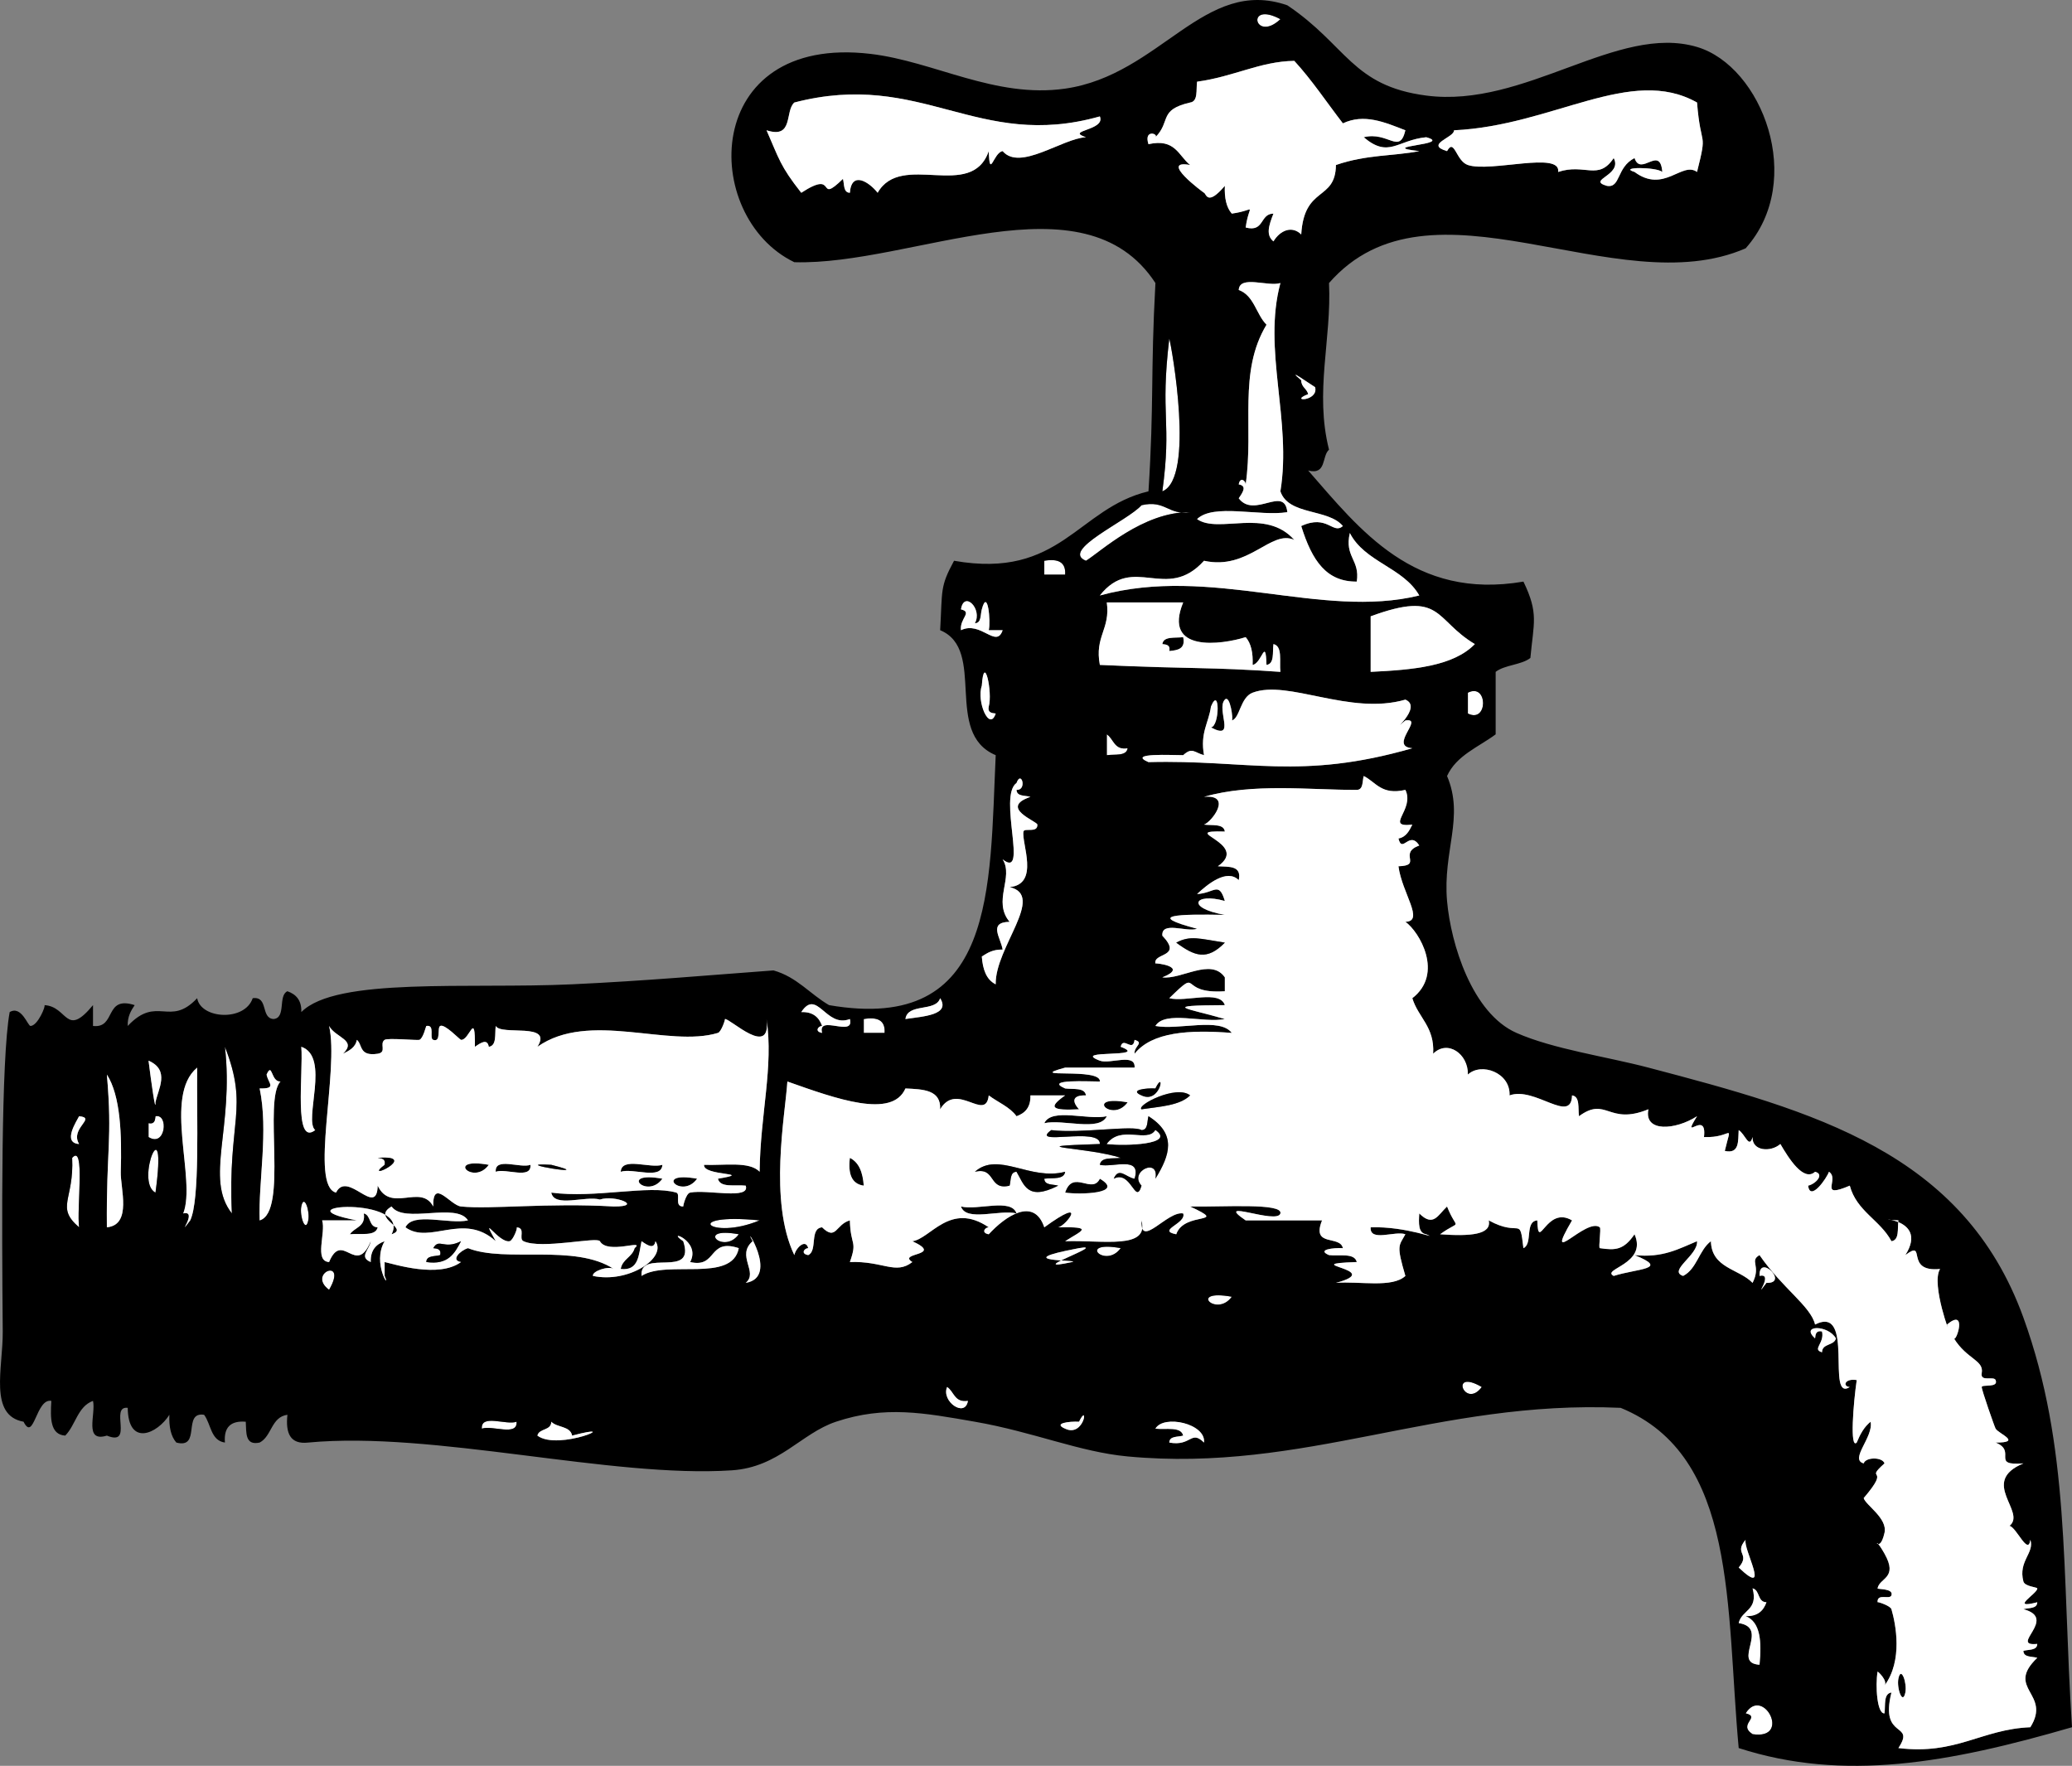 <?xml version="1.0" encoding="utf-8"?>
<!-- Generator: Adobe Illustrator 12.0.1, SVG Export Plug-In . SVG Version: 6.00 Build 51448)  --><svg enable-background="new 0 0 298.392 254.325" height="254.325" id="Layer_1" overflow="visible" space="preserve" version="1.1" viewBox="0 0 298.392 254.325" width="298.392" xmlns="http://www.w3.org/2000/svg" xmlns:xlink="http://www.w3.org/1999/xlink">
  <rect x="0" y="0" width="298.392" height="254.325" fill="#808080" stroke="none"/>
  <g>
    <path clip-rule="evenodd" d="M184.392,2.765C180.668,6.255,179.317,0.037,184.392,2.765   L184.392,2.765z" fill="#FFFFFF" fill-rule="evenodd"/>
    <path clip-rule="evenodd" d="M168.392,48.765c0.326,1.107,3.735,20.108-1,22   C168.785,60.572,167.043,60.071,168.392,48.765z" fill="#FFFFFF" fill-rule="evenodd"/>
    <path clip-rule="evenodd" d="M171.392,73.765c-6.769-0.084-12.913,5.731-15,7   c-3.758-1.504,5.976-5.724,8-8C167.86,71.962,168.235,74.254,171.392,73.765z" fill="#FFFFFF" fill-rule="evenodd"/>
    <path clip-rule="evenodd" d="M150.392,80.765c2.006-0.34,3.128,0.205,3,2c-1,0-2,0-3,0   C150.392,82.098,150.392,81.431,150.392,80.765z" fill="#FFFFFF" fill-rule="evenodd"/>
    <path clip-rule="evenodd" d="M170.392,91.765c0.367,1.701-0.781,1.887-2,2c0.183-0.851-0.39-0.944-1-1   C167.552,91.593,169.214,91.921,170.392,91.765z" fill-rule="evenodd"/>
    <path clip-rule="evenodd" d="M211.392,99.765c2.917-1.47,2.917,4.47,0,3   C211.392,101.765,211.392,100.765,211.392,99.765z" fill="#FFFFFF" fill-rule="evenodd"/>
    <path clip-rule="evenodd" d="M159.392,105.765c1.016,0.65,1.034,2.299,3,2   c-0.161,1.172-1.823,0.843-3,1C159.392,107.765,159.392,106.765,159.392,105.765z" fill="#FFFFFF" fill-rule="evenodd"/>
    <path clip-rule="evenodd" d="M124.392,146.765c2.006-0.34,3.128,0.204,3,2c-1,0-2,0-3,0   C124.392,148.098,124.392,147.432,124.392,146.765z" fill="#FFFFFF" fill-rule="evenodd"/>
    <path clip-rule="evenodd" d="M32.392,150.765c3.489,8.927,0.375,10.623,1,24   C29.439,169.723,33.72,162.471,32.392,150.765z" fill="#FFFFFF" fill-rule="evenodd"/>
    <path clip-rule="evenodd" d="M162.392,158.765C160.195,161.819,155.986,157.61,162.392,158.765   L162.392,158.765z" fill-rule="evenodd"/>
    <path clip-rule="evenodd" d="M22.392,160.765c1.94-0.396,1.46,4.555-1,3c0-0.667,0-1.333,0-2   C22.242,161.948,22.335,161.375,22.392,160.765z" fill="#FFFFFF" fill-rule="evenodd"/>
    <path clip-rule="evenodd" d="M150.392,161.765c1.064-2.27,6.286-0.382,9-1   C158.327,163.034,153.105,161.146,150.392,161.765z" fill-rule="evenodd"/>
    <path clip-rule="evenodd" d="M22.392,171.765C19.332,170.232,24.178,158.698,22.392,171.765   L22.392,171.765z" fill="#FFFFFF" fill-rule="evenodd"/>
    <path clip-rule="evenodd" d="M10.392,166.765c1.916-2.174,0.631,7.312,1,10   C7.957,173.837,10.692,172.827,10.392,166.765z" fill="#FFFFFF" fill-rule="evenodd"/>
    <path clip-rule="evenodd" d="M122.392,166.765c1.342,0.658,1.862,2.138,2,4   C122.632,170.523,122.112,169.044,122.392,166.765z" fill-rule="evenodd"/>
    <path clip-rule="evenodd" d="M70.392,167.765C68.195,170.819,63.986,166.61,70.392,167.765L70.392,167.765z" fill-rule="evenodd"/>
    <path clip-rule="evenodd" d="M71.392,168.765c-0.169-2.169,3.547-0.453,5-1   C76.56,169.933,72.844,168.218,71.392,168.765z" fill-rule="evenodd"/>
    <path clip-rule="evenodd" d="M89.392,168.765c0.124-2.209,4.242-0.425,6-1   C95.267,169.974,91.149,168.189,89.392,168.765z" fill-rule="evenodd"/>
    <path clip-rule="evenodd" d="M95.392,169.765C93.195,172.819,88.986,168.61,95.392,169.765L95.392,169.765z" fill-rule="evenodd"/>
    <path clip-rule="evenodd" d="M100.392,169.765C98.195,172.819,93.986,168.61,100.392,169.765L100.392,169.765z   " fill-rule="evenodd"/>
    <path clip-rule="evenodd" d="M158.392,169.765c3.661,2.151-2.899,2.318-5,2   C154.516,168.352,157.267,172.08,158.392,169.765z" fill-rule="evenodd"/>
    <path clip-rule="evenodd" d="M43.392,173.765c0.381-1.903,1.272,0.639,1,2   C44.01,177.668,43.119,175.126,43.392,173.765z" fill="#FFFFFF" fill-rule="evenodd"/>
    <path clip-rule="evenodd" d="M146.392,174.765c-2.391-0.609-7.256,1.255-8-1   C140.782,174.374,145.647,172.51,146.392,174.765z" fill-rule="evenodd"/>
    <path clip-rule="evenodd" d="M52.392,174.765c1.085,0.247,0.678,1.988,2,2c-0.31,1.357-2.504,0.83-4,1   C51.041,176.748,52.69,176.73,52.392,174.765z" fill-rule="evenodd"/>
    <path clip-rule="evenodd" d="M109.392,175.765C102.231,178.753,97.912,174.647,109.392,175.765   L109.392,175.765z" fill="#FFFFFF" fill-rule="evenodd"/>
    <path clip-rule="evenodd" d="M106.392,177.765C104.195,180.819,99.986,176.61,106.392,177.765   L106.392,177.765z" fill="#FFFFFF" fill-rule="evenodd"/>
    <path clip-rule="evenodd" d="M161.392,179.765C159.195,182.819,154.986,178.61,161.392,179.765   L161.392,179.765z" fill="#FFFFFF" fill-rule="evenodd"/>
    <path clip-rule="evenodd" d="M47.392,185.765C44.111,183.342,50.172,180.985,47.392,185.765   L47.392,185.765z" fill="#FFFFFF" fill-rule="evenodd"/>
    <path clip-rule="evenodd" d="M177.392,186.765C175.194,189.819,170.985,185.61,177.392,186.765   L177.392,186.765z" fill="#FFFFFF" fill-rule="evenodd"/>
    <path clip-rule="evenodd" d="M213.392,199.765   C210.969,203.045,208.611,196.983,213.392,199.765L213.392,199.765z" fill="#FFFFFF" fill-rule="evenodd"/>
    <path clip-rule="evenodd" d="M69.392,205.765c-0.169-2.169,3.547-0.453,5-1   C74.56,206.933,70.844,205.217,69.392,205.765z" fill="#FFFFFF" fill-rule="evenodd"/>
    <path clip-rule="evenodd" d="M273.392,241.765c0.381-1.903,1.272,0.639,1,2   C274.01,245.667,273.118,243.125,273.392,241.765z" fill-rule="evenodd"/>
    <path clip-rule="evenodd" d="M251.392,246.765c2.511-4.023,6.672,3.863,1,3   C250.178,248.324,253.649,247.324,251.392,246.765z" fill="#FFFFFF" fill-rule="evenodd"/>
    <path clip-rule="evenodd" d="M188.392,67.765c7.448,8.517,15.244,18.703,31,16c2.227,4.608,1.464,5.909,1,11   c-1.314,1.02-3.687,0.98-5,2c0,3,0,6,0,9c-2.486,1.848-5.645,3.023-7,6c2.522,5.942-0.633,10.768,0,18   c0.541,6.177,3.61,16.187,10,19c5.326,2.346,12.91,3.398,19,5c23.773,6.254,45.374,12.161,54,36c6.752,18.66,5.53,36.285,7,59   c-17.718,5.151-32.873,7.894-48,3c-1.865-20.196-0.104-42.079-17-49c-26.386-1.18-45.442,9.389-71,7   c-6.974-0.652-13.539-3.527-22-5c-7.298-1.271-12.953-2.353-20,0c-5.027,1.677-8.202,6.552-15,7c-17.427,1.149-42.968-5.699-61-4   c-2.635,0.302-3.282-1.386-3-4c-2.348,0.318-2.239,3.094-4,4c-2.134,0.467-1.905-1.429-2-3c-2.182-0.182-3.182,0.818-3,3   c-2.055-0.279-1.996-2.671-3-4c-3.161-0.494-0.372,4.962-4,4c-0.777-0.89-1.076-2.258-1-4c-1.725,2.73-5.932,4.663-6-1   c-2.652-0.319,0.935,5.602-3,4c-3.36,1.026-1.557-3.111-2-5c-2.211,0.789-2.502,3.497-4,5c-2.186-0.148-2.147-2.52-2-5   c-2.211-0.429-2.502,6.008-4,3c-5.044-0.909-2.955-7.742-3-13c-0.132-15.345-0.249-39.233,1-46c1.693-1,2.613,2.007,3,2   c1.059-0.02,2.26-2.986,2-3c3.409,0.187,3.034,4.804,7,0c0,1,0,2,0,3c3.384,0.384,1.573-4.428,6-3c-0.53,0.805-1.044,1.622-1,3   c4.256-4.52,6.018,0.243,10-4c0.522,3.008,6.857,3.397,8,0c2.306-0.306,1.11,2.889,3,3c1.849-0.15,0.614-3.387,2-4   c1.23,0.437,2.053,1.279,2,3c5.006-5.079,24.077-3.306,39-4c10.622-0.494,19.755-1.319,29-2c3.382,0.951,5.255,3.412,8,5   c24.167,4.167,23.101-16.899,24-36c-7.601-3.193-1.24-15.191-8-18c0.335-5.856-0.048-6.214,2-10c15.369,2.703,17.763-7.57,28-10   c0.823-12.954,0.281-16.743,1-30c-10.356-15.845-35.012-2.509-52-3c-13.561-6.546-13.442-32.904,11-30   c9.14,1.086,17.913,6.443,28,5c13.728-1.965,20.005-16.177,32-12c8.568,5.758,9.295,11.603,20,13c14.255,1.861,27.526-10.4,39-7   c9.341,2.769,15.708,19.235,7,29c-18.677,8.137-45.345-11.769-60,5c0.389,8.139-2.104,15.648,0,24   C190.323,65.697,191.08,68.454,188.392,67.765z M202.392,18.765c-3.02-1.181-5.958-2.436-9-1c-2.324-3.009-4.447-6.221-7-9   c-4.956,0.08-8.665,2.272-14,3c-0.156,1.177,0.172,2.838-1,3c-4.601,1.068-2.719,2.688-5,5c0.498-0.505-1.707-1.206-1,1   c3.868-0.868,4.326,1.673,6,3c-4.616-0.856,1.931,3.977,2,4c0.327,0.111,0.443,2.01,3-1c-0.076,1.742,0.223,3.11,1,4   c3.703-0.516,2.515-1.704,2,2c2.728,0.729,2.012-1.987,4-2c-0.693,1.763-1.105,3.097,0,4c0.98-1.615,2.668-2.301,4-1   c0.427-7.074,4.924-4.731,5-10c4.361-1.514,8.385-1.284,12-2c-6.547-0.724,5.076-0.892,1-2c-4.205,0.423-5.38,3.072-9,0   C199.928,18.885,201.543,22.333,202.392,18.765z M184.392,2.765C179.317,0.037,180.668,6.255,184.392,2.765L184.392,2.765z    M235.392,24.765c4.24,3.154,6.833-1.577,9,0c1.548-6.167,0.543-3.155,0-10c-9.542-5.386-20.724,3.338-35,4   c0.117,1.022-4.314,2.022-1,3c1.068-1.957,1.268,1.418,3,2c3.273,1.099,13.439-2.031,13,1c3.845-1.282,5.786,1.331,8-2   c1.319,2.503-3.953,3.13-1,4c2.026,0.375,1.372-2.675,4-4c0.905,2.741,3.681-1.952,4,2   C238.528,24.024,232.952,24.024,235.392,24.765z M156.392,19.765c-3.089-1.004,2.872-0.946,2-3c-17.656,4.992-25.63-6.768-44-2   c-1.403,1.263-0.057,5.276-4,4c1.815,4.137,1.963,5.156,5,9c5.376-3.507,2.038,1.864,6-2c0.224,0.776,0.027,1.973,1,2   c0.237-3.222,2.782-1.539,4,0c3.411-6.006,13.496,1.223,16-6c0.137,4.153,0.657,0.202,2,0   C146.88,24.689,152.963,19.942,156.392,19.765z M178.392,71.765c2.243,2.987,6.589-1.919,7,2c-4.024,0.642-10.635-1.3-13,1   c3.136,2.172,9.873-1.673,14,3c-3.353-1.557-6.567,4.431-13,3c-5.439,6.024-10.174-1.096-15,5c16.041-4.411,31.852,3.469,46,0   c-2.288-4.046-7.865-4.803-10-9c-0.803,3.468,1.489,3.843,1,7c-4.351,0.034-6.428-2.962-8-8c3.766-1.755,4.553,1.275,6,0   c-2.119-2.547-7.832-1.501-9-5c1.674-10.205-2.586-20.362,0-30c-1.758,0.575-5.875-1.208-6,1c2.21,0.789,2.502,3.498,4,5   c-4.118,6.85-1.804,14.664-3,23c0.002-0.555-0.811-1.136-1,0C179.6,69.976,179.006,70.875,178.392,71.765z M167.392,70.765   c4.735-1.892,1.326-20.893,1-22C167.043,60.071,168.785,60.572,167.392,70.765z M188.392,56.765c-2.897,1.119,1.534,1.078,1-1   c-0.89-0.558-4.378-3.009-2-1C187.389,55.768,188.201,55.954,188.392,56.765z M164.392,72.765c-2.024,2.276-11.758,6.496-8,8   c2.087-1.269,8.231-7.084,15-7C168.235,74.254,167.86,71.962,164.392,72.765z M150.392,82.765c1,0,2,0,3,0   c0.128-1.795-0.994-2.34-3-2C150.392,81.431,150.392,82.098,150.392,82.765z M144.392,90.765c-0.667,0-1.334,0-2,0   c0.318-1.225-0.161-6.176-1-3c-0.224,0.776-0.027,1.973-1,2c1.145-2.052-1.57-4.767-2-2c1.705,0.41-0.21,1.29,0,3   C141.265,89.367,143.472,93.49,144.392,90.765z M170.392,86.765c-3.667,0-7.333,0-11,0c0.535,3.868-1.786,4.882-1,9   c13.613,0.625,15.481,0.267,26,1c-0.17-1.496,0.356-3.69-1-4c-0.156,1.177,0.172,2.838-1,3c-0.139-4.153-0.659-0.202-2,0   c0.074-1.742-0.224-3.111-1-4C175.938,92.856,167.398,94.054,170.392,86.765z M197.392,88.765c0,2.667,0,5.333,0,8   c6.044-0.289,11.882-0.784,15-4C206.48,89.245,207.76,84.957,197.392,88.765z M142.392,101.765c0.58-2.036-0.682-7.88-1-3   c-0.792,2.269,1.111,6.693,2,4C142.781,102.708,142.208,102.615,142.392,101.765z M173.392,108.765c-1.428-0.39-1.687-1.2-3,0   c-1.468,0.01-8.183-0.378-5,1c14.26-0.382,21.845,2.654,38-2c-3.507-0.272,1.806-4.428-1-4c-2.655,2.188,2.653-1.895,0-3   c-8.016,2.325-16.882-2.936-22-1c-1.794,0.678-1.832,3.72-3,4c0.26-0.062-0.252-3.791-1-3c-1.301,1.373,1.726,5.994-2,4   c1.282-0.163,1.282-6.104,0-3C174.072,104.112,172.811,105.518,173.392,108.765z M211.392,102.765c2.917,1.47,2.917-4.47,0-3   C211.392,100.765,211.392,101.765,211.392,102.765z M159.392,108.765c1.177-0.157,2.839,0.172,3-1c-1.966,0.299-1.984-1.35-3-2   C159.392,106.765,159.392,107.765,159.392,108.765z M144.392,123.765c1.646,2.603-1.492,6.015,1,9c-3.134,0.067-1.269,2.286-1,4   c-1.377-0.044-2.196,0.471-3,1c0.137,1.862,0.657,3.342,2,4c-0.122-5.3,7.251-12.799,2-14c4.385-0.408,1.683-6.361,2-8   c0.114-0.587,2.056,0.283,2-1c-0.022-0.488-5.582-2.428-1-4c-0.776-0.224-1.973-0.027-2-1c1.556,0.08,0.693-2.908,0-1   C143.677,114.695,148.168,126.784,144.392,123.765z M203.392,118.765c-4.104,0.458,0.406-2.137-1-5c-3.458,0.792-4.223-1.112-6-2   c-0.224,0.776-0.027,1.973-1,2c-6.794,0.023-14.989-1.023-22,1c4.183-0.377,1.091,3.635,0,4c1.177,0.157,2.839-0.172,3,1   c-7.124-0.203,3.785,1.638-1,5c1.571,0.095,3.466-0.134,3,2c-1.686-1.702-4.494,0.581-6,2c2.502-0.125,3.131-1.909,4,1   c-4.393-1.247-5.705,0.995,0,2c-6.726-0.127-11.558,0.002-4,2c-1.453,0.547-5.169-1.169-5,1c2.994,3.146-1.315,2.414-1,4   c-0.019-0.091,4.911,0.445,1,2c2.759,0.347,7.022-2.871,9,0c0,0.667,0,1.333,0,2c-6.962,0.462-3.243-3.634-8,1   c2.39,0.609,7.255-1.255,8,1c-9.606,0.049-5.298,0.446,0,2c-3.04,0.627-8.614-1.28-10,1c3.367,0.633,9.288-1.288,11,1   c-6.143-0.475-11.481-0.148-14,3c-0.103-1.122,1.453-1.557,0-2c-0.24,1.875-1.647-0.567-2,1c4.394,1.666-7.395,0.334-3,2   c1.453,0.547,5.168-1.169,5,1c-3.334,0-6.667,0-10,0c-6.105,1.663,5.214-0.084,5,2c-1.467,0.01-8.184-0.378-5,1   c1.177,0.155,2.838-0.172,3,1c-1.871-0.054-2.118,0.77-1,2c-4.013,0.206-4.473-0.254-2-2c-1.667,0-3.334,0-5,0   c0.053,1.721-0.77,2.563-2,3c-0.982-1.353-2.668-1.999-4-3c-0.444,3.926-4.573-2.089-7,2c0.145-2.812-2.449-2.884-5-3   c-1.903,4.394-9.925,1.506-17-1c-0.309,4.804-2.718,17.226,1,25c0.239-1.086,1.646-2.401,2-1c-0.556-0.003-1.136,0.81,0,1   c1.386-0.613,0.15-3.85,2-4c2.039,2.009,1.96-0.442,4-1c0.09,3.736,1.121,2.851,0,6c4.802-0.175,6.565,1.885,9,0   c-2.261-1.387,4.675-0.846,0-3c2.607-0.324,5.429-5.779,11-2c-0.556-0.003-1.136,0.81,0,1c2.361-2.579,6.503-5.449,8-1   c6.47-4.704,3.171-0.205,2,0c5.273-0.1,3.409,0.453,1,2c5.455-0.184,12.127,1.246,11-3c-0.24,4.202,3.714-1.416,6-1   c0.534,1.44-3.897,2.44-1,3c1.149-3.38,7.781-1.303,2-4c4.647,0.089,13.406-0.549,13,1c-0.439,1.668-9.798-2.28-5,1   c3.667,0,7.333,0,11,0c-1.581,3.913,2.597,2.07,3,4c-1.402-0.075-3.824,0.223-2,1c1.495,0.171,3.689-0.357,4,1   c-9.049,0.302,4.39,1.039-3,3c3.395-0.271,8.106,0.774,10-1c-1.331-4.52-0.937-4.287,0-6c-1.453-0.547-5.169,1.168-5-1   c5.123-0.184,10.057,1.895,8,1c-1.165-0.169-1.086-1.582-1-3c2.035,2.006,2.664,0.26,4-1c1.472,3.701,2.137,1.725-1,4   c4.378,0.319,7.46,0.055,7-2c4.664,2.548,4.439-0.827,5,4c1.386-0.613,0.149-3.85,2-4c0.127,4.729,1.251-2.205,5,0   c-4.242,7.255,2.049-0.512,4,1c0.222,0.172-0.224,2.967,0,3c2.302,0.348,3.462,0.239,5-2c1.917,4.329-4.887,5.006-3,6   c3.439-1.092,8.148-0.936,3-3c4.095,0.43,6.406-0.928,9-2c0.209,1.991-4.24,4.271-2,5c1.99-1.009,2.282-3.717,4-5   c0.094,3.905,4.041,3.959,6,6c1.274-2.503-0.51-3.132,1-4c3.272,4.756,7.401,7.385,8,10c5.812-2.941,1.511,11.231,5,9   c-1.053-0.055-0.788-1.282,1-1c-0.479,3.264-1.027,10.038,0,9c0.485-1.182,1.065-2.267,2-3c0.44,2.223-3.089,5.423-1,6   c0.293-0.934,2.706-0.934,3,0c-3.056,2.73,1.107,0.196-3,5c0.302,1.025,3.473,2.91,3,5c-0.819,3.62-1.97-0.494,0,3   c2.01,3.563-0.716,3.452-1,5c-0.031,0.168,2.339-0.021,2,1c-0.231,0.692-2.081-0.366-2,1c-0.007-0.111,1.856,0.51,2,1   c0.61,2.105,1.681,7.38-1,11c0.516-0.698-0.985-2.095-1-2c-0.333,2.056-0.073,6.118,1,6c0.156-1.178-0.173-2.84,1-3   c-1.739,6.904,3.539,4.155,1,8c8.352,1.019,11.952-2.713,19-3c3.093-4.903-3.69-5.517,1-10c-0.777-0.224-1.974-0.027-2-1   c0.776-0.224,1.973-0.027,2-1c-4.182,0.41,3.081-3.669-2-5c0.776-0.224,1.973-0.027,2-1c-4.141,1.071,0.115-1.305,0-2   c-0.031-0.183-1.806-0.263-2-1c-0.776-2.932,1.635-4.113,1-6c-0.298,2.381-2.003-1.815-3-2c2.503-2.021-4.411-6.337,2-9   c-4.798,0.38-0.851-1.733-4-3c3.903,0.015,0.433-1.267,0-2c-0.143-0.24-2.041-5.654-2-6c0.049-0.416,2.461,0.163,2-1   c-0.251-0.629-2.243,0.324-2-1c0.343-1.878-2.123-1.97-4-5c0.339,0.548,1.968-4.467-1-2c0.764,2.334-2.375-5.815-1-8   c-5.218,0.526-1.827-4.391-5-2c3.673-5.767-6.027-5.234-1-5c-0.156,1.177,0.172,2.839-1,3c-1.622-3.046-5.021-4.312-6-8   c-4.628,1.963-1.39-0.944-3-2c-0.294,0.889-2.707,4.378-3,2c1.085-0.24,2.401-1.646,1-2c-1.647,1.495-3.786-1.921-5-4   c-1.396,1.232-4.107,1.014-4-1c-0.486,1.78-1.067-0.434-2-1c-0.097,1.571,0.133,3.467-2,3c1.022-4.351,1.135-1.82-3-2   c0.493-4.118-3.448,0.962-1-3c-3.087,1.997-7.683,2.363-7-1c-5.811,2.38-6.016-1.922-10,1c-0.156-1.178,0.172-2.839-1-3   c-0.115,4.205-5.353-1.328-9,0c0.156-3.282-4.084-4.799-6-3c0.072-2.996-2.942-5.074-5-3c0.23-3.898-2.148-5.185-3-8   c4.572-3.53,1.01-9.591-1-11c2.802-0.073-0.484-4.111-1-8c3.534-0.112-0.104-1.833,3-3c-1.44-2.212-2.44,1.259-3-1   C202.514,120.553,202.947,119.655,203.392,118.765z M253.392,183.765c2.258-0.534-1.214,3.896,1,1   C257.705,184.882,253.273,180.45,253.392,183.765z M261.392,192.765c0.056-0.611,0.148-1.184,1-1c0.394,1.721-1.485,2.563,0,3   c0.011-1.321,1.752-0.915,2-2C263.285,190.789,259.203,190.789,261.392,192.765z M130.392,146.765c2.599-0.384,6.521-0.579,5-3   C134.753,145.794,130.716,144.423,130.392,146.765z M118.392,148.765c-0.715-2.716,4.715,0.716,4-2c-3.457,1.362-4.713-4.493-7-1   c1.72-0.054,2.563,0.77,3,2C117.836,147.762,117.256,148.574,118.392,148.765z M49.392,151.765c2.074-1.986-1.066-2.288-2-4   c1.493,6.342-2.847,23.014,1,24c1.655-3.315,5.878,3.732,6-1c1.897,4.006,6.211-0.351,8,3c-0.093-4.175,2.457-0.157,4,0   c4.293,0.438,12.527-0.556,22,0c4.364,0.022,0.168-1.724-2-1c-2.072-0.595-6.569,1.236-7-1c6.336,0.858,14.002-1.158,18,0   c0.674,0.195-0.343,2.034,1,2c-0.032,0.001,0.374-1.877,1-2c2.466-0.49,8.693,1.091,8-1c-1.497-0.17-3.69,0.357-4-1   c5.474-0.915-2.201-0.345-2-2c2.881,0.118,6.546-0.546,8,1c0.106-8.396,2.026-15.065,1-22c0.719,5.729-5.194-0.061-6,0   c0.099-0.008-0.515,1.852-1,2c-7.113,2.176-18.556-3.25-26,2c2.314-3.604-5.219-1.544-6-3c-0.157,1.177,0.172,2.839-1,3   c-0.211-1.208-1.11-0.615-2,0c0.053-5.382-0.743-0.922-2-1c-0.168-0.011-2.355-2.359-3-2c-0.484,0.27,0.176,2.389-1,2   c-0.632-0.209,0.333-2.228-1-2c-0.048,0.008-0.44,1.806-1,2c-0.281,0.098-4.578-0.303-5,0c-0.801,0.574,0.381,1.789-1,2   c-2.715,0.412-2.157-1.316-3-2C51.18,150.887,50.281,151.32,49.392,151.765z M124.392,148.765c1,0,2,0,3,0   c0.128-1.796-0.994-2.34-3-2C124.392,147.432,124.392,148.098,124.392,148.765z M33.392,174.765c-0.625-13.377,2.489-15.073-1-24   C33.72,162.471,29.439,169.723,33.392,174.765z M45.392,162.765c-1.695-1.424,2.214-10.577-2-12   C43.699,154.495,42.237,165.201,45.392,162.765z M22.392,158.765c0.361-1.882,2.154-4.629-1-6   C21.785,155.924,22.424,160.418,22.392,158.765z M26.392,174.765c2.259-0.534-1.213,3.896,1,1c1.413-2.908,0.931-14.599,1-22   C23.463,157.87,28.297,169.853,26.392,174.765z M37.392,156.765c1.29,6.164-0.196,13.384,0,19c4.147-1.183,0.481-17.374,3-20   c-1.406,0.08-1.14-2.907-2-1C38.61,156.021,39.949,156.808,37.392,156.765z M15.392,176.765c3.662-0.361,1.926-5.629,2-8   c0.165-5.3-0.031-10.97-2-14C16.211,164.183,15.293,165.502,15.392,176.765z M11.392,164.765c-1.373-2.279,2.578-3.759,0-4   C11.099,161.378,8.904,164.614,11.392,164.765z M21.392,161.765c0,0.667,0,1.333,0,2c2.46,1.555,2.94-3.396,1-3   C22.335,161.375,22.242,161.948,21.392,161.765z M22.392,171.765C24.178,158.698,19.332,170.232,22.392,171.765L22.392,171.765z    M11.392,176.765c-0.369-2.688,0.916-12.174-1-10C10.692,172.827,7.957,173.837,11.392,176.765z M44.392,175.765   c0.272-1.361-0.619-3.903-1-2C43.119,175.126,44.01,177.668,44.392,175.765z M51.392,175.765c-1.667,0-3.334,0-5,0   c0.575,1.758-1.209,5.875,1,6c1.92-4.612,3.861,2.158,6-3c-0.144,1.181-1.781,2.267,0,3c-0.054-1.721,0.77-2.563,2-3   c-1.888,3.195,0.985,7.274,0,5c0-0.668,0-1.333,0-2c1.427,0.314,7.794,2.363,11,0c-1.535-0.24-0.147-1.646,1-2   c5.403,2.154,15.348-0.691,21,3c-0.753-0.492-3.164,0.325-3,1c5.137,1.098,10.669-2.612,9-5c-0.211,1.207-1.11,0.615-2,0   c-0.421,1.912-0.363,4.305-3,4c0.239-1.428,1.646-1.687,2-3c1.614-1.363-3.896,0.973-5-1c-0.381-0.681-8.427,1.206-11,0   c-0.773-0.362,0.384-1.905-1-2c0.221,0.014-0.515,1.905-1,2c-1.59,0.309-4.412-4.367-2,0c-4.652-4.255-9.493,0.558-13-2   c1.064-2.27,6.286-0.382,9-1c-1.669-2.665-9.222,0.555-11-2c-3.042,1.763,2.729,3.097,0,4   C59.294,172.199,39.566,173.528,51.392,175.765z M92.392,183.765c3.641-2.36,13.055,1.055,14-4c-4.478-1.478-3.072,2.929-7,2   c1.664-3.12-3.719-4.842-1-3C100.246,184.285,92.04,179.747,92.392,183.765z M109.392,175.765   C97.912,174.647,102.231,178.753,109.392,175.765L109.392,175.765z M106.392,177.765   C99.986,176.61,104.195,180.819,106.392,177.765L106.392,177.765z M107.392,184.765c5.033-0.809-0.751-9.138,1-6   C105.957,180.868,109.277,183.21,107.392,184.765z M154.392,181.765c-7.44,1.617,5.506-2.777,1-2   C144.622,181.791,155.943,181.428,154.392,181.765z M161.392,179.765C154.986,178.61,159.195,182.819,161.392,179.765   L161.392,179.765z M47.392,185.765C50.172,180.985,44.111,183.342,47.392,185.765L47.392,185.765z M177.392,186.765   C170.985,185.61,175.194,189.819,177.392,186.765L177.392,186.765z M213.392,199.765   C208.611,196.983,210.969,203.045,213.392,199.765L213.392,199.765z M139.392,201.765c-1.966,0.298-1.983-1.351-3-2   C135.514,201.824,138.985,204.254,139.392,201.765z M153.392,205.765c2.766,1.32,3.433-3.953,2-1   C153.99,204.689,151.567,204.987,153.392,205.765z M74.392,204.765c-1.453,0.547-5.169-1.169-5,1   C70.844,205.217,74.56,206.933,74.392,204.765z M82.392,206.765c-0.261-1.407-2.194-1.14-3-2c-0.012,1.321-1.753,0.914-2,2   C80.414,209.054,90.223,204.69,82.392,206.765z M170.392,206.765c-0.777,0.223-1.974,0.026-2,1c3.189,0.593,3.093-1.878,5,0   c0.314-2.728-5.812-4.082-7-2C167.887,205.936,170.081,205.407,170.392,206.765z M250.392,225.765c4.77,4.522,0.576-2.726,1-4   C249.646,223.804,252.136,223.725,250.392,225.765z M250.392,233.765c4.528,0.702-1.078,5.747,3,6c0.318-3.319,0.151-6.152-2-7   c1.72,0.054,2.563-0.77,3-2c-1.322-0.012-0.915-1.753-2-2C253.248,231.954,250.817,231.857,250.392,233.765z M252.392,249.765   c5.672,0.863,1.511-7.023-1-3C253.649,247.324,250.178,248.324,252.392,249.765z" fill-rule="evenodd"/>
    <path clip-rule="evenodd" d="M196.392,19.765c3.62,3.072,4.795,0.423,9,0   c4.076,1.108-7.547,1.276-1,2c-3.615,0.716-7.639,0.486-12,2c-0.076,5.269-4.573,2.926-5,10c-1.332-1.301-3.02-0.615-4,1   c-1.105-0.903-0.693-2.237,0-4c-1.988,0.013-1.272,2.729-4,2c0.515-3.704,1.703-2.516-2-2c-0.777-0.89-1.076-2.258-1-4   c-2.557,3.01-2.673,1.111-3,1c-0.069-0.023-6.616-4.856-2-4c-1.674-1.327-2.132-3.868-6-3c-0.707-2.206,1.498-1.505,1-1   c2.281-2.312,0.399-3.932,5-5c1.172-0.162,0.844-1.823,1-3c5.335-0.728,9.044-2.92,14-3c2.553,2.779,4.676,5.991,7,9   c3.042-1.436,5.98-0.181,9,1C201.543,22.333,199.928,18.885,196.392,19.765z" fill="#FFFFFF" fill-rule="evenodd"/>
    <path clip-rule="evenodd" d="M239.392,24.765c-0.319-3.952-3.095,0.741-4-2   c-2.628,1.325-1.974,4.375-4,4c-2.953-0.87,2.319-1.497,1-4c-2.214,3.331-4.155,0.718-8,2c0.439-3.031-9.727,0.099-13-1   c-1.732-0.582-1.932-3.957-3-2c-3.314-0.978,1.117-1.978,1-3c14.276-0.662,25.458-9.386,35-4c0.543,6.845,1.548,3.833,0,10   c-2.167-1.577-4.76,3.154-9,0C232.952,24.024,238.528,24.024,239.392,24.765z" fill="#FFFFFF" fill-rule="evenodd"/>
    <path clip-rule="evenodd" d="M144.392,21.765c-1.343,0.202-1.863,4.153-2,0   c-2.504,7.223-12.589-0.006-16,6c-1.218-1.539-3.763-3.222-4,0c-0.973-0.027-0.776-1.224-1-2c-3.962,3.864-0.624-1.507-6,2   c-3.037-3.844-3.185-4.863-5-9c3.943,1.276,2.597-2.737,4-4c18.37-4.768,26.344,6.992,44,2c0.872,2.054-5.089,1.996-2,3   C152.963,19.942,146.88,24.689,144.392,21.765z" fill="#FFFFFF" fill-rule="evenodd"/>
    <path clip-rule="evenodd" d="M178.392,69.765c0.189-1.136,1.002-0.555,1,0   c1.196-8.336-1.118-16.15,3-23c-1.498-1.502-1.79-4.211-4-5c0.125-2.208,4.242-0.425,6-1c-2.586,9.638,1.674,19.795,0,30   c1.168,3.499,6.881,2.453,9,5c-1.447,1.275-2.234-1.755-6,0c1.572,5.038,3.649,8.034,8,8c0.489-3.157-1.803-3.532-1-7   c2.135,4.197,7.712,4.954,10,9c-14.148,3.469-29.959-4.411-46,0c4.826-6.096,9.561,1.024,15-5c6.433,1.431,9.647-4.557,13-3   c-4.127-4.673-10.864-0.828-14-3c2.365-2.3,8.976-0.358,13-1c-0.411-3.919-4.757,0.987-7-2   C179.006,70.875,179.6,69.976,178.392,69.765z" fill="#FFFFFF" fill-rule="evenodd"/>
    <path clip-rule="evenodd" d="M187.392,54.765c-2.378-2.009,1.11,0.442,2,1   c0.534,2.078-3.897,2.119-1,1C188.201,55.954,187.389,55.768,187.392,54.765z" fill="#FFFFFF" fill-rule="evenodd"/>
    <path clip-rule="evenodd" d="M138.392,90.765c-0.21-1.71,1.705-2.59,0-3   c0.43-2.767,3.145-0.052,2,2c0.973-0.027,0.776-1.224,1-2c0.839-3.176,1.318,1.775,1,3c0.666,0,1.333,0,2,0   C143.472,93.49,141.265,89.367,138.392,90.765z" fill="#FFFFFF" fill-rule="evenodd"/>
    <path clip-rule="evenodd" d="M179.392,91.765c0.776,0.889,1.074,2.258,1,4   c1.341-0.202,1.861-4.153,2,0c1.172-0.162,0.844-1.823,1-3c1.356,0.31,0.83,2.504,1,4c-10.519-0.733-12.387-0.375-26-1   c-0.786-4.118,1.535-5.132,1-9c3.667,0,7.333,0,11,0C167.398,94.054,175.938,92.856,179.392,91.765z M167.392,92.765   c0.61,0.056,1.183,0.149,1,1c1.219-0.113,2.367-0.299,2-2C169.214,91.921,167.552,91.593,167.392,92.765z" fill="#FFFFFF" fill-rule="evenodd"/>
    <path clip-rule="evenodd" d="M212.392,92.765c-3.118,3.216-8.956,3.711-15,4   c0-2.667,0-5.333,0-8C207.76,84.957,206.48,89.245,212.392,92.765z" fill="#FFFFFF" fill-rule="evenodd"/>
    <path clip-rule="evenodd" d="M143.392,102.765c-0.889,2.693-2.792-1.731-2-4   c0.318-4.88,1.58,0.964,1,3C142.208,102.615,142.781,102.708,143.392,102.765z" fill="#FFFFFF" fill-rule="evenodd"/>
    <path clip-rule="evenodd" d="M174.392,101.765c1.282-3.104,1.282,2.837,0,3   c3.726,1.994,0.699-2.627,2-4c0.748-0.791,1.26,2.938,1,3c1.168-0.28,1.206-3.322,3-4c5.118-1.936,13.984,3.325,22,1   c2.653,1.105-2.655,5.188,0,3c2.806-0.428-2.507,3.728,1,4c-16.155,4.654-23.74,1.618-38,2c-3.183-1.378,3.532-0.99,5-1   c1.313-1.2,1.572-0.39,3,0C172.811,105.518,174.072,104.112,174.392,101.765z" fill="#FFFFFF" fill-rule="evenodd"/>
    <path clip-rule="evenodd" d="M146.392,112.765c0.693-1.908,1.556,1.08,0,1   c0.027,0.973,1.224,0.776,2,1c-4.582,1.572,0.978,3.512,1,4c0.056,1.283-1.886,0.413-2,1c-0.317,1.639,2.385,7.592-2,8   c5.251,1.201-2.122,8.7-2,14c-1.343-0.658-1.863-2.138-2-4c0.804-0.529,1.623-1.044,3-1c-0.269-1.714-2.134-3.933,1-4   c-2.492-2.985,0.646-6.397-1-9C148.168,126.784,143.677,114.695,146.392,112.765z" fill="#FFFFFF" fill-rule="evenodd"/>
    <path clip-rule="evenodd" d="M201.392,120.765c0.56,2.259,1.56-1.212,3,1   c-3.104,1.167,0.534,2.888-3,3c0.516,3.889,3.802,7.927,1,8c2.01,1.409,5.572,7.47,1,11c0.852,2.815,3.23,4.102,3,8   c2.058-2.074,5.072,0.004,5,3c1.916-1.799,6.156-0.282,6,3c3.647-1.328,8.885,4.205,9,0c1.172,0.161,0.844,1.822,1,3   c3.984-2.922,4.189,1.38,10-1c-0.683,3.363,3.913,2.997,7,1c-2.448,3.962,1.493-1.118,1,3c4.135,0.18,4.022-2.351,3,2   c2.133,0.467,1.903-1.429,2-3c0.933,0.566,1.514,2.78,2,1c-0.107,2.014,2.604,2.232,4,1c1.214,2.079,3.353,5.495,5,4   c1.401,0.354,0.085,1.76-1,2c0.293,2.378,2.706-1.111,3-2c1.61,1.056-1.628,3.963,3,2c0.979,3.688,4.378,4.954,6,8   c1.172-0.161,0.844-1.823,1-3c-5.027-0.234,4.673-0.767,1,5c3.173-2.391-0.218,2.526,5,2c-1.375,2.185,1.764,10.334,1,8   c2.968-2.467,1.339,2.548,1,2c1.877,3.03,4.343,3.122,4,5c-0.243,1.324,1.749,0.371,2,1c0.461,1.163-1.951,0.584-2,1   c-0.041,0.346,1.857,5.76,2,6c0.433,0.733,3.903,2.015,0,2c3.149,1.267-0.798,3.38,4,3c-6.411,2.663,0.503,6.979-2,9   c0.997,0.185,2.702,4.381,3,2c0.635,1.887-1.776,3.068-1,6c0.194,0.737,1.969,0.817,2,1c0.115,0.695-4.141,3.071,0,2   c-0.027,0.973-1.224,0.776-2,1c5.081,1.331-2.182,5.41,2,5c-0.027,0.973-1.224,0.776-2,1c0.026,0.973,1.223,0.776,2,1   c-4.69,4.483,2.093,5.097-1,10c-7.048,0.287-10.648,4.019-19,3c2.539-3.845-2.739-1.096-1-8c-1.173,0.16-0.844,1.822-1,3   c-1.073,0.118-1.333-3.944-1-6c0.015-0.095,1.516,1.302,1,2c2.681-3.62,1.61-8.895,1-11c-0.144-0.49-2.007-1.111-2-1   c-0.081-1.366,1.769-0.308,2-1c0.339-1.021-2.031-0.832-2-1c0.284-1.548,3.01-1.437,1-5c-1.97-3.494-0.819,0.62,0-3   c0.473-2.09-2.698-3.975-3-5c4.107-4.804-0.056-2.27,3-5c-0.294-0.934-2.707-0.934-3,0c-2.089-0.577,1.44-3.777,1-6   c-0.935,0.733-1.515,1.818-2,3c-1.027,1.038-0.479-5.736,0-9c-1.788-0.282-2.053,0.945-1,1c-3.489,2.231,0.812-11.941-5-9   c-0.599-2.615-4.728-5.244-8-10c-1.51,0.868,0.274,1.497-1,4c-1.959-2.041-5.906-2.095-6-6c-1.718,1.283-2.01,3.991-4,5   c-2.24-0.729,2.209-3.009,2-5c-2.594,1.072-4.905,2.43-9,2c5.148,2.064,0.439,1.908-3,3c-1.887-0.994,4.917-1.671,3-6   c-1.538,2.239-2.698,2.348-5,2c-0.224-0.033,0.222-2.828,0-3c-1.951-1.512-8.242,6.255-4-1c-3.749-2.205-4.873,4.729-5,0   c-1.851,0.15-0.614,3.387-2,4c-0.561-4.827-0.336-1.452-5-4c0.46,2.055-2.622,2.319-7,2c3.137-2.275,2.472-0.299,1-4   c-1.336,1.26-1.965,3.006-4,1c-0.086,1.418-0.165,2.831,1,3c2.057,0.895-2.877-1.184-8-1c-0.169,2.168,3.547,0.453,5,1   c-0.937,1.713-1.331,1.48,0,6c-1.894,1.774-6.605,0.729-10,1c7.39-1.961-6.049-2.698,3-3c-0.311-1.357-2.505-0.829-4-1   c-1.824-0.777,0.598-1.075,2-1c-0.403-1.93-4.581-0.087-3-4c-3.667,0-7.333,0-11,0c-4.798-3.28,4.561,0.668,5-1   c0.406-1.549-8.353-0.911-13-1c5.781,2.697-0.851,0.62-2,4c-2.897-0.56,1.534-1.56,1-3c-2.286-0.416-6.24,5.202-6,1   c1.127,4.246-5.545,2.816-11,3c2.409-1.547,4.273-2.1-1-2c1.171-0.205,4.47-4.704-2,0c-1.497-4.449-5.639-1.579-8,1   c-1.136-0.19-0.556-1.003,0-1c-5.571-3.779-8.393,1.676-11,2c4.675,2.154-2.261,1.613,0,3c-2.435,1.885-4.198-0.175-9,0   c1.121-3.149,0.09-2.264,0-6c-2.04,0.558-1.961,3.009-4,1c-1.85,0.15-0.614,3.387-2,4c-1.136-0.19-0.556-1.003,0-1   c-0.354-1.401-1.761-0.086-2,1c-3.718-7.774-1.309-20.196-1-25c7.075,2.506,15.097,5.394,17,1c2.551,0.116,5.145,0.188,5,3   c2.427-4.089,6.556,1.926,7-2c1.332,1.001,3.018,1.647,4,3c1.23-0.437,2.053-1.279,2-3c1.666,0,3.333,0,5,0   c-2.473,1.746-2.013,2.206,2,2c-1.118-1.23-0.871-2.054,1-2c-0.162-1.172-1.823-0.845-3-1c-3.184-1.378,3.533-0.99,5-1   c0.214-2.084-11.105-0.337-5-2c3.333,0,6.666,0,10,0c0.168-2.169-3.547-0.453-5-1c-4.395-1.666,7.394-0.334,3-2   c0.353-1.567,1.76,0.875,2-1c1.453,0.443-0.103,0.878,0,2c2.519-3.148,7.857-3.475,14-3c-1.712-2.288-7.633-0.367-11-1   c1.386-2.28,6.96-0.373,10-1c-5.298-1.554-9.606-1.951,0-2c-0.745-2.255-5.61-0.391-8-1c4.757-4.634,1.038-0.538,8-1   c0-0.667,0-1.333,0-2c-1.978-2.871-6.241,0.347-9,0c3.911-1.555-1.019-2.091-1-2c-0.315-1.586,3.994-0.854,1-4   c-0.169-2.169,3.547-0.453,5-1c-7.558-1.998-2.726-2.127,4-2c-5.705-1.005-4.393-3.247,0-2c-0.869-2.909-1.498-1.125-4-1   c1.506-1.419,4.314-3.702,6-2c0.466-2.134-1.429-1.905-3-2c4.785-3.362-6.124-5.203,1-5c-0.161-1.172-1.823-0.843-3-1   c1.091-0.365,4.183-4.377,0-4c7.011-2.023,15.206-0.977,22-1c0.973-0.027,0.776-1.224,1-2c1.777,0.888,2.542,2.792,6,2   c1.406,2.863-3.104,5.458,1,5C202.947,119.655,202.514,120.553,201.392,120.765z M138.392,173.765c0.744,2.255,5.609,0.391,8,1   C145.647,172.51,140.782,174.374,138.392,173.765z M176.392,135.765c-3.678-0.578-4.981-1.078-7,0   C172.073,137.735,173.818,138.383,176.392,135.765z M164.392,157.765c2.766,1.32,3.433-3.953,2-1   C164.989,156.689,162.567,156.988,164.392,157.765z M164.392,159.765c2.61-0.389,5.485-0.514,7-2   C169.41,156.179,163.604,159.201,164.392,159.765z M162.392,158.765C155.986,157.61,160.195,161.819,162.392,158.765   L162.392,158.765z M159.392,160.765c-2.714,0.618-7.936-1.27-9,1C153.105,161.146,158.327,163.034,159.392,160.765z    M164.392,162.765c-1.157-0.766-8.761,0.529-13,0c-3.295,2.401,7.139-0.553,7,2c-12.497,0.411-1.568,0.446,3,2   c-1.177,0.155-2.839-0.172-3,1c1.89,0.443,6.026-1.361,5,2c-1.182-0.145-2.268-1.78-3,0c2.502-1.32,3.131,3.953,4,1   c-1.905-2.044,2.611-4.157,2-1c2.105-3.419,3.089-6.419-1-9C165.168,161.541,165.364,162.737,164.392,162.765z M124.392,170.765   c-0.138-1.862-0.658-3.342-2-4C122.112,169.044,122.632,170.523,124.392,170.765z M152.392,170.765c-0.776-0.224-1.973-0.027-2-1   c1.177-0.157,2.838,0.172,3-1c-5.049,1.339-9.61-2.999-13,0c3.078-0.745,1.922,2.745,5,2c0.224-0.776,0.027-1.974,1-2   C147.469,170.554,147.894,173.058,152.392,170.765z M153.392,171.765c2.101,0.318,8.661,0.151,5-2   C157.267,172.08,154.516,168.352,153.392,171.765z M274.392,243.765c0.272-1.361-0.619-3.903-1-2   C273.118,243.125,274.01,245.667,274.392,243.765z" fill="#FFFFFF" fill-rule="evenodd"/>
    <path clip-rule="evenodd" d="M254.392,184.765c-2.214,2.896,1.258-1.534-1-1   C253.273,180.45,257.705,184.882,254.392,184.765z" fill="#FFFFFF" fill-rule="evenodd"/>
    <path clip-rule="evenodd" d="M264.392,192.765c-0.248,1.085-1.989,0.679-2,2   c-1.485-0.437,0.394-1.279,0-3c-0.852-0.184-0.944,0.389-1,1C259.203,190.789,263.285,190.789,264.392,192.765z" fill="#FFFFFF" fill-rule="evenodd"/>
    <path clip-rule="evenodd" d="M169.392,135.765c2.019-1.078,3.322-0.578,7,0   C173.818,138.383,172.073,137.735,169.392,135.765z" fill-rule="evenodd"/>
    <path clip-rule="evenodd" d="M135.392,143.765c1.521,2.421-2.401,2.616-5,3   C130.716,144.423,134.753,145.794,135.392,143.765z" fill="#FFFFFF" fill-rule="evenodd"/>
    <path clip-rule="evenodd" d="M118.392,147.765c-0.437-1.23-1.28-2.054-3-2   c2.287-3.493,3.543,2.362,7,1c0.715,2.716-4.715-0.716-4,2C117.256,148.574,117.836,147.762,118.392,147.765z" fill="#FFFFFF" fill-rule="evenodd"/>
    <path clip-rule="evenodd" d="M51.392,149.765c0.843,0.684,0.285,2.412,3,2   c1.381-0.211,0.199-1.426,1-2c0.422-0.303,4.719,0.098,5,0c0.56-0.194,0.952-1.992,1-2c1.333-0.228,0.368,1.791,1,2   c1.176,0.389,0.516-1.73,1-2c0.645-0.359,2.832,1.989,3,2c1.257,0.078,2.053-4.382,2,1c0.89-0.615,1.789-1.208,2,0   c1.172-0.161,0.843-1.823,1-3c0.781,1.456,8.314-0.604,6,3c7.444-5.25,18.887,0.176,26-2c0.485-0.148,1.099-2.008,1-2   c0.806-0.061,6.719,5.729,6,0c1.026,6.935-0.894,13.604-1,22c-1.454-1.546-5.119-0.882-8-1c-0.201,1.655,7.474,1.085,2,2   c0.31,1.357,2.503,0.83,4,1c0.693,2.091-5.534,0.51-8,1c-0.626,0.123-1.032,2.001-1,2c-1.343,0.034-0.326-1.805-1-2   c-3.998-1.158-11.664,0.858-18,0c0.431,2.236,4.928,0.405,7,1c2.168-0.724,6.364,1.022,2,1c-9.473-0.556-17.707,0.438-22,0   c-1.543-0.157-4.093-4.175-4,0c-1.789-3.351-6.103,1.006-8-3c-0.122,4.732-4.345-2.315-6,1c-3.847-0.986,0.493-17.658-1-24   c0.934,1.712,4.074,2.014,2,4C50.281,151.32,51.18,150.887,51.392,149.765z M55.392,167.765c-3.375,2.625,5.324-1.496-1-1   C55.001,166.82,55.575,166.914,55.392,167.765z M79.392,167.765C72.573,167.364,86.728,169.62,79.392,167.765L79.392,167.765z    M70.392,167.765C63.986,166.61,68.195,170.819,70.392,167.765L70.392,167.765z M76.392,167.765c-1.453,0.547-5.169-1.169-5,1   C72.844,168.218,76.56,169.933,76.392,167.765z M95.392,167.765c-1.758,0.575-5.876-1.209-6,1   C91.149,168.189,95.267,169.974,95.392,167.765z M95.392,169.765C88.986,168.61,93.195,172.819,95.392,169.765L95.392,169.765z    M100.392,169.765C93.986,168.61,98.195,172.819,100.392,169.765L100.392,169.765z" fill="#FFFFFF" fill-rule="evenodd"/>
    <path clip-rule="evenodd" d="M43.392,150.765c4.214,1.423,0.305,10.576,2,12   C42.237,165.201,43.699,154.495,43.392,150.765z" fill="#FFFFFF" fill-rule="evenodd"/>
    <path clip-rule="evenodd" d="M21.392,152.765c3.154,1.371,1.361,4.118,1,6   C22.424,160.418,21.785,155.924,21.392,152.765z" fill="#FFFFFF" fill-rule="evenodd"/>
    <path clip-rule="evenodd" d="M28.392,153.765c-0.069,7.401,0.413,19.092-1,22   c-2.213,2.896,1.259-1.534-1-1C28.297,169.853,23.463,157.87,28.392,153.765z" fill="#FFFFFF" fill-rule="evenodd"/>
    <path clip-rule="evenodd" d="M38.392,154.765c0.86-1.907,0.594,1.08,2,1   c-2.519,2.626,1.147,18.817-3,20c-0.196-5.616,1.29-12.836,0-19C39.949,156.808,38.61,156.021,38.392,154.765z" fill="#FFFFFF" fill-rule="evenodd"/>
    <path clip-rule="evenodd" d="M15.392,154.765c1.969,3.03,2.165,8.7,2,14   c-0.074,2.371,1.662,7.639-2,8C15.293,165.502,16.211,164.183,15.392,154.765z" fill="#FFFFFF" fill-rule="evenodd"/>
    <path clip-rule="evenodd" d="M166.392,156.765c1.433-2.953,0.766,2.32-2,1   C162.567,156.988,164.989,156.689,166.392,156.765z" fill-rule="evenodd"/>
    <path clip-rule="evenodd" d="M171.392,157.765c-1.515,1.486-4.39,1.611-7,2   C163.604,159.201,169.41,156.179,171.392,157.765z" fill-rule="evenodd"/>
    <path clip-rule="evenodd" d="M11.392,160.765c2.578,0.241-1.373,1.721,0,4   C8.904,164.614,11.099,161.378,11.392,160.765z" fill="#FFFFFF" fill-rule="evenodd"/>
    <path clip-rule="evenodd" d="M165.392,160.765c4.089,2.581,3.105,5.581,1,9c0.611-3.157-3.905-1.044-2,1   c-0.869,2.953-1.498-2.32-4-1c0.732-1.78,1.818-0.145,3,0c1.026-3.361-3.11-1.557-5-2c0.161-1.172,1.823-0.845,3-1   c-4.568-1.554-15.497-1.589-3-2c0.139-2.553-10.295,0.401-7-2c4.239,0.529,11.843-0.766,13,0   C165.364,162.737,165.168,161.541,165.392,160.765z M159.392,164.765c2.73,0.319,9.947,0.055,7-2   C165.211,164.69,161.442,161.968,159.392,164.765z" fill-rule="evenodd"/>
    <path clip-rule="evenodd" d="M166.392,162.765c2.947,2.055-4.27,2.319-7,2   C161.442,161.968,165.211,164.69,166.392,162.765z" fill="#FFFFFF" fill-rule="evenodd"/>
    <path clip-rule="evenodd" d="M54.392,166.765c6.324-0.496-2.375,3.625,1,1   C55.575,166.914,55.001,166.82,54.392,166.765z" fill-rule="evenodd"/>
    <path clip-rule="evenodd" d="M79.392,167.765C86.728,169.62,72.573,167.364,79.392,167.765L79.392,167.765z" fill-rule="evenodd"/>
    <path clip-rule="evenodd" d="M146.392,168.765c-0.973,0.026-0.776,1.224-1,2c-3.078,0.745-1.922-2.745-5-2   c3.39-2.999,7.951,1.339,13,0c-0.162,1.172-1.823,0.843-3,1c0.027,0.973,1.224,0.776,2,1   C147.894,173.058,147.469,170.554,146.392,168.765z" fill-rule="evenodd"/>
    <path clip-rule="evenodd" d="M56.392,177.765c2.729-0.903-3.042-2.237,0-4   c1.778,2.555,9.331-0.665,11,2c-2.714,0.618-7.936-1.27-9,1c3.507,2.558,8.348-2.255,13,2c-2.412-4.367,0.41,0.309,2,0   c0.485-0.095,1.221-1.986,1-2c1.384,0.095,0.227,1.638,1,2c2.573,1.206,10.619-0.681,11,0c1.104,1.973,6.614-0.363,5,1   c-0.354,1.313-1.761,1.572-2,3c2.637,0.305,2.579-2.088,3-4c0.89,0.615,1.789,1.207,2,0c1.669,2.388-3.863,6.098-9,5   c-0.164-0.675,2.247-1.492,3-1c-5.652-3.691-15.597-0.846-21-3c-1.147,0.354-2.535,1.76-1,2c-3.206,2.363-9.573,0.314-11,0   c0,0.667,0,1.332,0,2c0.985,2.274-1.888-1.805,0-5c-1.23,0.437-2.054,1.279-2,3c-1.781-0.733-0.144-1.819,0-3   c-2.139,5.158-4.08-1.612-6,3c-2.209-0.125-0.425-4.242-1-6c1.666,0,3.333,0,5,0C39.566,173.528,59.294,172.199,56.392,177.765z    M63.392,180.765c-0.776,0.223-1.973,0.026-2,1c3.141,0.475,4.085-1.248,5-3c-2.503,1.275-3.131-0.509-4,1   C63.001,179.82,63.575,179.914,63.392,180.765z M50.392,177.765c1.496-0.17,3.69,0.357,4-1c-1.322-0.012-0.915-1.753-2-2   C52.69,176.73,51.041,176.748,50.392,177.765z" fill="#FFFFFF" fill-rule="evenodd"/>
    <path clip-rule="evenodd" d="M98.392,178.765c-2.719-1.842,2.664-0.12,1,3   c3.928,0.929,2.522-3.478,7-2c-0.945,5.055-10.359,1.64-14,4C92.04,179.747,100.246,184.285,98.392,178.765z" fill="#FFFFFF" fill-rule="evenodd"/>
    <path clip-rule="evenodd" d="M62.392,179.765c0.869-1.509,1.497,0.275,4-1c-0.915,1.752-1.859,3.475-5,3   c0.027-0.974,1.224-0.777,2-1C63.575,179.914,63.001,179.82,62.392,179.765z" fill-rule="evenodd"/>
    <path clip-rule="evenodd" d="M108.392,178.765c-1.751-3.138,4.033,5.191-1,6   C109.277,183.21,105.957,180.868,108.392,178.765z" fill="#FFFFFF" fill-rule="evenodd"/>
    <path clip-rule="evenodd" d="M155.392,179.765c4.506-0.777-8.44,3.617-1,2   C155.943,181.428,144.622,181.791,155.392,179.765z" fill="#FFFFFF" fill-rule="evenodd"/>
    <path clip-rule="evenodd" d="M136.392,199.765c1.017,0.649,1.034,2.298,3,2   C138.985,204.254,135.514,201.824,136.392,199.765z" fill="#FFFFFF" fill-rule="evenodd"/>
    <path clip-rule="evenodd" d="M155.392,204.765c1.433-2.953,0.766,2.32-2,1   C151.567,204.987,153.99,204.689,155.392,204.765z" fill="#FFFFFF" fill-rule="evenodd"/>
    <path clip-rule="evenodd" d="M77.392,206.765c0.247-1.086,1.988-0.679,2-2   c0.806,0.86,2.739,0.593,3,2C90.223,204.69,80.414,209.054,77.392,206.765z" fill="#FFFFFF" fill-rule="evenodd"/>
    <path clip-rule="evenodd" d="M166.392,205.765c1.188-2.082,7.314-0.728,7,2   c-1.907-1.878-1.811,0.593-5,0c0.026-0.974,1.223-0.777,2-1C170.081,205.407,167.887,205.936,166.392,205.765z" fill="#FFFFFF" fill-rule="evenodd"/>
    <path clip-rule="evenodd" d="M251.392,221.765c-0.424,1.274,3.77,8.522-1,4   C252.136,223.725,249.646,223.804,251.392,221.765z" fill="#FFFFFF" fill-rule="evenodd"/>
    <path clip-rule="evenodd" d="M252.392,228.765c1.085,0.247,0.678,1.988,2,2   c-0.437,1.23-1.28,2.054-3,2c2.151,0.848,2.318,3.681,2,7c-4.078-0.253,1.528-5.298-3-6   C250.817,231.857,253.248,231.954,252.392,228.765z" fill="#FFFFFF" fill-rule="evenodd"/>
  </g>
</svg>
